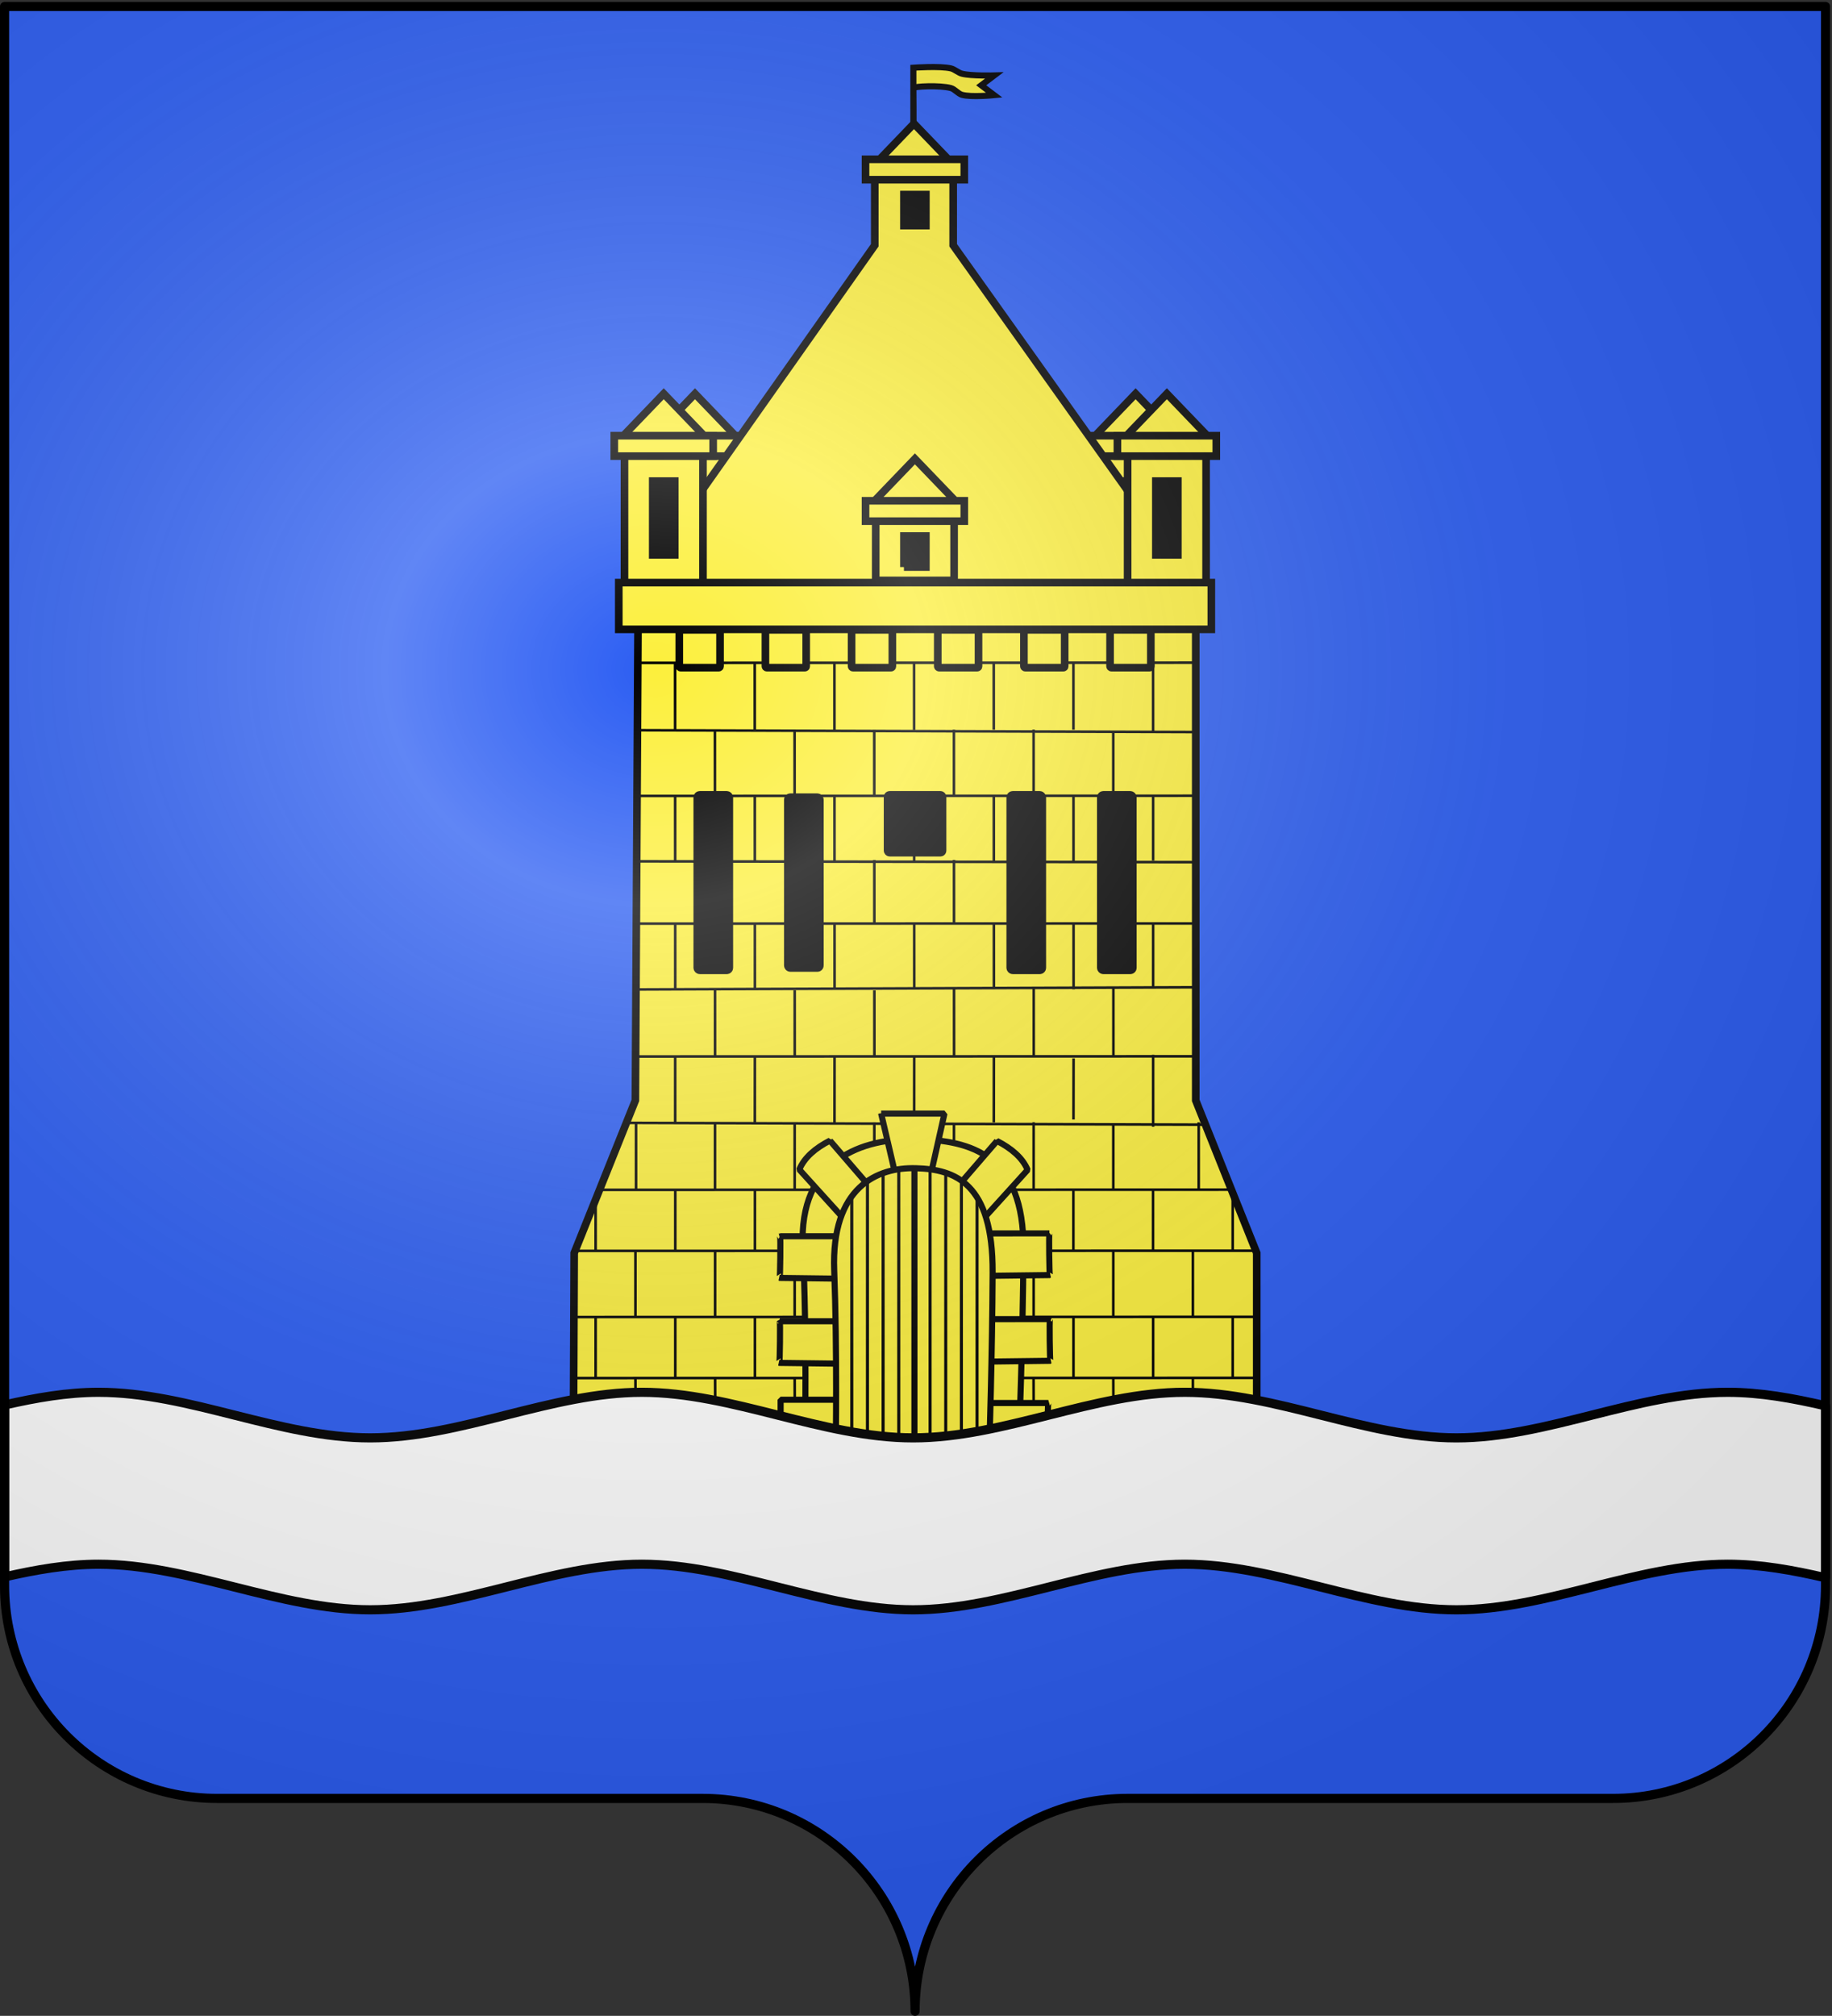 <svg xmlns="http://www.w3.org/2000/svg" xmlns:xlink="http://www.w3.org/1999/xlink" version="1.0" width="600.618" height="660.626"><rect width="100%" height="100%" fill="#333333" stroke="none"/><defs><linearGradient id="h"><stop style="stop-color:#fff;stop-opacity:0" offset="0"/><stop style="stop-color:white;stop-opacity:.251" offset=".19"/><stop style="stop-color:#6b6b6b;stop-opacity:.125" offset=".6"/><stop style="stop-color:black;stop-opacity:.125" offset="1"/></linearGradient><linearGradient id="b"><stop offset="0" style="stop-color:#000;stop-opacity:1"/><stop offset="1" style="stop-color:#000;stop-opacity:0"/></linearGradient><linearGradient id="a"><stop offset="0" style="stop-color:#000;stop-opacity:1"/><stop offset="1" style="stop-color:#000;stop-opacity:0"/></linearGradient><linearGradient id="c"><stop offset="0" style="stop-color:#000;stop-opacity:1"/><stop offset="1" style="stop-color:#000;stop-opacity:0"/></linearGradient><linearGradient id="d"><stop offset="0" style="stop-color:#000;stop-opacity:1"/><stop offset=".5" style="stop-color:#fffdff;stop-opacity:0"/><stop offset="1" style="stop-color:#000;stop-opacity:1"/></linearGradient><linearGradient id="i"><stop offset="0" style="stop-color:#fd0000;stop-opacity:1"/><stop style="stop-color:#e77275;stop-opacity:.659" offset=".5"/><stop style="stop-color:black;stop-opacity:.323" offset="1"/></linearGradient><g id="f"><path id="e" d="M0 0v1h.5L0 0z" transform="rotate(18 3.157 -.5)"/><use xlink:href="#e" transform="scale(-1 1)" width="810" height="540"/></g><g id="g"><use xlink:href="#f" transform="rotate(72)" width="810" height="540"/><use xlink:href="#f" transform="rotate(144)" width="810" height="540"/></g><radialGradient r="300" fy="200.448" fx="285.186" cy="200.448" cx="285.186" gradientTransform="matrix(1.551 0 0 1.35 -152.424 150.498)" gradientUnits="userSpaceOnUse" id="j" xlink:href="#h"/></defs><g style="display:inline"><g style="fill:#2b5df2"><g style="fill:#2b5df2;stroke:none;display:inline"><path d="M375 860.862c0-38.504 31.203-69.753 69.65-69.753h159.2c38.447 0 69.65-31.25 69.65-69.754V203.862h-597v517.493c0 38.504 31.203 69.754 69.65 69.754h159.2c38.447 0 69.65 31.25 69.65 69.753z" style="fill:#2b5df2;fill-opacity:1;fill-rule:nonzero;stroke:none;stroke-width:3;stroke-linecap:round;stroke-linejoin:round;stroke-miterlimit:4;stroke-dasharray:none;stroke-dashoffset:0;stroke-opacity:1;display:inline" transform="translate(-75 -201.736)"/></g></g></g><g style="display:inline"><g transform="translate(7.884 .024)"><g style="stroke:#000;stroke-width:2.5;stroke-miterlimit:4;stroke-dasharray:none"><g style="fill:#fcef3c;stroke:#000;stroke-width:6.827;stroke-miterlimit:4;stroke-dasharray:none;display:inline"><g style="fill:#fcef3c;stroke:#000;stroke-width:4.876;stroke-miterlimit:4;stroke-dasharray:none"><path style="fill:#fcef3c;fill-opacity:1;stroke:#000;stroke-width:4.876;stroke-miterlimit:4;stroke-dasharray:none;stroke-opacity:1" d="M206.875 358.282h50.156V246.937l-25.078-26.08-25.078 26.08v111.345z" transform="matrix(.513 0 0 .513 100.977 15.709)"/><path style="fill:#000;fill-opacity:1;stroke:#000;stroke-width:4.876;stroke-miterlimit:4;stroke-dasharray:none;stroke-opacity:1" d="M224.931 323.804h14.044v-47.146H224.93v47.146z" transform="matrix(.513 0 0 .513 100.977 15.709)"/><path style="fill:#fcef3c;fill-opacity:1;stroke:#000;stroke-width:4.876;stroke-miterlimit:4;stroke-dasharray:none;stroke-opacity:1" d="M200.355 260.707h63.196v-13.04h-63.196v13.04z" transform="matrix(.513 0 0 .513 100.977 15.709)"/></g></g><g style="fill:#fcef3c;stroke:#000;stroke-width:6.827;stroke-miterlimit:4;stroke-dasharray:none;display:inline"><g style="fill:#fcef3c;stroke:#000;stroke-width:4.876;stroke-miterlimit:4;stroke-dasharray:none"><path d="M206.875 358.282h50.156V246.937l-25.078-26.08-25.078 26.08v111.345z" style="fill:#fcef3c;fill-opacity:1;stroke:#000;stroke-width:4.876;stroke-miterlimit:4;stroke-dasharray:none;stroke-opacity:1" transform="matrix(.513 0 0 .513 245.427 15.709)"/><path d="M224.931 323.804h14.044v-47.146H224.93v47.146z" style="fill:#000;fill-opacity:1;stroke:#000;stroke-width:4.876;stroke-miterlimit:4;stroke-dasharray:none;stroke-opacity:1" transform="matrix(.513 0 0 .513 245.427 15.709)"/><path d="M200.355 260.707h63.196v-13.04h-63.196v13.04z" style="fill:#fcef3c;fill-opacity:1;stroke:#000;stroke-width:4.876;stroke-miterlimit:4;stroke-dasharray:none;stroke-opacity:1" transform="matrix(.513 0 0 .513 245.427 15.709)"/></g></g></g><path d="M404.136 473.763h-224.04l.272-63.161 20.052-50 .941-167.706 1.356-1.759h179.719l1.7 1.874v167.59l20 50v63.162z" style="fill:#fcef3c;fill-opacity:1;stroke:#000;stroke-width:2.5;stroke-miterlimit:4;stroke-dasharray:none;stroke-opacity:1"/><g transform="translate(-3.512)"><rect rx=".595" y="260.701" x="224.459" height="57.042" width="10.042" style="opacity:1;fill:#000;stroke:#000;stroke-width:2.958;stroke-miterlimit:4;stroke-dasharray:none;stroke-opacity:1"/><rect style="opacity:1;fill:#000;stroke:#000;stroke-width:2.924;stroke-miterlimit:4;stroke-dasharray:none;stroke-opacity:1" width="10.076" height="55.542" x="254.132" y="261.451" rx=".597"/><rect style="opacity:1;fill:#000;stroke:#000;stroke-width:2.958;stroke-miterlimit:4;stroke-dasharray:none;stroke-opacity:1" width="10.042" height="57.042" x="327.065" y="260.701" rx=".595"/><rect rx=".595" y="260.701" x="356.754" height="57.042" width="10.042" style="opacity:1;fill:#000;stroke:#000;stroke-width:2.958;stroke-miterlimit:4;stroke-dasharray:none;stroke-opacity:1"/></g><rect style="opacity:1;fill:#000;stroke:#000;stroke-width:3;stroke-miterlimit:4;stroke-dasharray:none;stroke-opacity:1" width="17.517" height="18.439" x="283.358" y="260.722" rx=".435"/><path style="fill:#fcef3c;fill-opacity:1;fill-rule:evenodd;stroke:#000;stroke-width:2.5;stroke-linecap:butt;stroke-linejoin:miter;stroke-miterlimit:4;stroke-dasharray:none;stroke-opacity:1;display:inline" d="m200.593 191.419 78.31-111.072V53.864l12.856-13.37 12.856 13.37v26.483l79.024 111.072H200.593z"/><g style="stroke:#000;stroke-width:2.5;stroke-miterlimit:4;stroke-dasharray:none"><g style="fill:#fcef3c;stroke:#000;stroke-width:6.827;stroke-miterlimit:4;stroke-dasharray:none;display:inline"><g style="fill:#fcef3c;stroke:#000;stroke-width:4.876;stroke-miterlimit:4;stroke-dasharray:none"><path style="fill:#fcef3c;fill-opacity:1;stroke:#000;stroke-width:4.876;stroke-miterlimit:4;stroke-dasharray:none;stroke-opacity:1" d="M206.875 358.282h50.156V246.937l-25.078-26.08-25.078 26.08v111.345z" transform="matrix(.513 0 0 .513 90.727 15.708)"/><path style="fill:#000;fill-opacity:1;stroke:#000;stroke-width:4.876;stroke-miterlimit:4;stroke-dasharray:none;stroke-opacity:1" d="M224.931 323.804h14.044v-47.146H224.93v47.146z" transform="matrix(.513 0 0 .513 90.727 15.708)"/><path style="fill:#fcef3c;fill-opacity:1;stroke:#000;stroke-width:4.876;stroke-miterlimit:4;stroke-dasharray:none;stroke-opacity:1" d="M200.355 260.707h63.196v-13.04h-63.196v13.04z" transform="matrix(.513 0 0 .513 90.727 15.708)"/></g></g><g style="fill:#fcef3c;stroke:#000;stroke-width:6.827;stroke-miterlimit:4;stroke-dasharray:none;display:inline"><g style="fill:#fcef3c;stroke:#000;stroke-width:4.876;stroke-miterlimit:4;stroke-dasharray:none"><path d="M206.875 358.282h50.156V246.937l-25.078-26.08-25.078 26.08v111.345z" style="fill:#fcef3c;fill-opacity:1;stroke:#000;stroke-width:4.876;stroke-miterlimit:4;stroke-dasharray:none;stroke-opacity:1" transform="matrix(.513 0 0 .513 255.677 15.708)"/><path d="M224.931 323.804h14.044v-47.146H224.93v47.146z" style="fill:#000;fill-opacity:1;stroke:#000;stroke-width:4.876;stroke-miterlimit:4;stroke-dasharray:none;stroke-opacity:1" transform="matrix(.513 0 0 .513 255.677 15.708)"/><path d="M200.355 260.707h63.196v-13.04h-63.196v13.04z" style="fill:#fcef3c;fill-opacity:1;stroke:#000;stroke-width:4.876;stroke-miterlimit:4;stroke-dasharray:none;stroke-opacity:1" transform="matrix(.513 0 0 .513 255.677 15.708)"/></g></g></g><path style="fill:none;fill-opacity:1;fill-rule:evenodd;stroke:#000;stroke-width:.849px;stroke-linecap:butt;stroke-linejoin:miter;stroke-opacity:1" d="m200.376 239.282 182.843.596m-182.833 20.937 182.842-.061m-182.832 21.5 182.842.268m-182.834 20.145 182.842-.061m-182.831 21.636 182.84-.719m-52.277-84.448.01 21.696m-26.13-21.687.009 21.696m-26.13-21.688.01 21.697m-26.13-21.688.01 21.696m-26.13-21.687.01 21.696m104.49 20.99.009 20.827m-26.13-20.819.01 20.828m-26.13-20.819.01 20.828m-26.13-20.82.009 20.829m-26.129-20.82.009 20.828m117.503-85.512.01 21.946m-26.13-21.937.01 21.946m-26.13-21.938.01 21.946m-26.13-21.937.01 21.946m-26.131-21.937.01 21.946m-26.13-21.937.01 21.946m130.61 21.63.01 21.375m-26.13-21.365.01 21.374m-26.13-21.366.01 21.374m-26.13-21.365.01 21.374m-26.13-21.365.01 21.374m-26.131-21.365.01 21.374m130.61 20.434.01 21.579m-26.13-21.57.01 21.578m-26.13-21.57.01 21.579m-26.13-21.57.009 21.579m-26.13-21.57.01 21.579m-26.13-21.57.01 21.578m117.483-130.443.01 23.353m-26.13-25.012.01 25.02m-26.13-24.826.01 24.835m-26.13-25.135.009 25.144m-26.13-25.815.01 25.824m-26.12.008 182.842-.06M278.763 451.572l.078 21.674m-26.193-21.665.073 21.674m-55.969-105.302 190.227.596m-198.427 21.36 206.527-.06m-214.127 20.068 222.327-.062m-222.327 21.736 222.327-.061m-222.327 20.068 222.327-.061m-72.285-83.791v22.12m-52.23-22.103v22.12m-26.116-22.11v22.119m-26.116-22.11v22.119m104.462 19.972v21.675m-52.23-21.658v21.675M252.647 409.9v21.675m65.317-85.826-.029 22.024m-26.091-22.016-.024 22.024m-26.097-22.015-.019 22.024m-26.101-22.015-.014 22.024m-26.116-22.015v22.024m78.347 22.072v20.007m-26.116-19.999v20.008m52.231 21.656v20.008m-26.115-19.999v20.007m-26.116-19.998v20.007m65.31-127.719.01 22.368m-26.13-22.03.01 22.038m-26.13-21.701.01 21.71m-26.13-21.701.01 21.71m-26.13-21.702.009 21.71m-26.12-.052 182.842-.06m-39.214 85.396v20.007m.033-104.722-.033 20.042m26.115 2.349v-23.579m0-22.4v-20.63m0 148.931v-20.007m-13.04-128.92-.01-19.453m.028 63.073-.01-22.4m-.025 66.023v-21.223m0 62.905v-21.675m.092 63.356-.092-21.674m13.057-169.568v-21.22m-.008-21.329-.01-22.292m-13.06.004-.01-22.365m.029 65.985-.01-21.22M304.878 368.2v21.674m0 20.008v21.674m0 20.007.17 21.675m-78.485-21.666.078 21.674m-26.194-21.665.074 21.674m26.042-63.365v21.675M200.447 409.9v21.675m39.174-41.695v20.007m-26.116-19.999v20.008m-26.116-18.998v19.007m52.231 21.656v20.007m-26.115-19.998v20.007m-26.116-19.997v20.007m130.578-41.727v-20.007m52.17-.173-.001 20.007m13.057 41.669v21.674m-52.23-21.657.078 21.674m52.153-63.373v21.675m-39.173-41.67v20.008m-143.38-41.905v22.102m195.61-.222v20.008m0 21.674v20.007m-11.141-83.569v22.102"/><rect style="opacity:1;fill:#fcef3c;stroke:#000;stroke-width:2.5;stroke-miterlimit:4;stroke-dasharray:none;stroke-opacity:1" width="194.267" height="15.32" x="194.982" y="190.906" rx=".435" ry="0"/><g style="fill:#fcef3c;stroke:#000;stroke-width:6.827;stroke-miterlimit:4;stroke-dasharray:none;display:inline"><path style="fill:#fcef3c;fill-opacity:1;stroke:#000;stroke-width:6.827;stroke-miterlimit:4;stroke-dasharray:none;stroke-opacity:1" d="M210.083 330.287h70.216V257.97l-35.108-36.513-35.108 36.513v72.318z" transform="matrix(.366 0 0 .366 202.328 69.297)"/><path style="fill:#000;fill-opacity:1;stroke:#000;stroke-width:6.827;stroke-miterlimit:4;stroke-dasharray:none;stroke-opacity:1" d="M235.36 318.34h19.662v-27.774H235.36v27.774z" transform="matrix(.366 0 0 .366 202.328 69.297)"/><path style="fill:#fcef3c;fill-opacity:1;stroke:#000;stroke-width:6.827;stroke-miterlimit:4;stroke-dasharray:none;stroke-opacity:1" d="M200.955 277.246h88.473V258.99h-88.473v18.256z" transform="matrix(.366 0 0 .366 202.328 69.297)"/></g><g style="fill:#fcef3c;stroke:#000;stroke-width:6.827;stroke-miterlimit:4;stroke-dasharray:none;display:inline"><path d="M235.36 318.34h19.662v-27.774H235.36v27.774z" style="fill:#000;fill-opacity:1;stroke:#000;stroke-width:6.827;stroke-miterlimit:4;stroke-dasharray:none;stroke-opacity:1" transform="matrix(.366 0 0 .366 202.328 -42.603)"/><path d="M200.955 277.246h88.473V258.99h-88.473v18.256z" style="fill:#fcef3c;fill-opacity:1;stroke:#000;stroke-width:6.827;stroke-miterlimit:4;stroke-dasharray:none;stroke-opacity:1" transform="matrix(.366 0 0 .366 202.328 -42.603)"/></g><g transform="translate(-3.427 -1.3)" style="stroke:#000"><rect rx=".435" y="207.693" x="218.243" height="12.386" width="13.364" style="opacity:1;fill:#fcef3c;stroke:#000;stroke-width:2.5;stroke-miterlimit:4;stroke-dasharray:none;stroke-opacity:1"/><rect style="opacity:1;fill:#fcef3c;stroke:#000;stroke-width:2.5;stroke-miterlimit:4;stroke-dasharray:none;stroke-opacity:1" width="13.364" height="12.386" x="331.231" y="207.693" rx=".435"/><rect rx=".435" y="207.693" x="359.478" height="12.386" width="13.364" style="opacity:1;fill:#fcef3c;stroke:#000;stroke-width:2.5;stroke-miterlimit:4;stroke-dasharray:none;stroke-opacity:1"/><rect rx=".435" y="207.693" x="302.984" height="12.386" width="13.364" style="opacity:1;fill:#fcef3c;stroke:#000;stroke-width:2.5;stroke-miterlimit:4;stroke-dasharray:none;stroke-opacity:1"/><rect style="opacity:1;fill:#fcef3c;stroke:#000;stroke-width:2.5;stroke-miterlimit:4;stroke-dasharray:none;stroke-opacity:1" width="13.364" height="12.386" x="274.737" y="207.693" rx=".435"/><rect rx=".435" y="207.693" x="246.49" height="12.386" width="13.364" style="opacity:1;fill:#fcef3c;stroke:#000;stroke-width:2.5;stroke-miterlimit:4;stroke-dasharray:none;stroke-opacity:1"/></g><path style="fill:#fcef3c;fill-rule:evenodd;stroke:#000;stroke-width:2;stroke-linecap:butt;stroke-linejoin:miter;stroke-miterlimit:4;stroke-dasharray:none;stroke-opacity:1" d="M291.563 40.72V22.166s8.733-.63 12.331.23c1.158.277 2.42 1.432 3.573 1.729 3.084.796 10.602.576 10.602.576l-4.264 3.227 4.264 3.227s-7.546.765-10.602-.116c-1.208-.347-2.363-1.848-3.573-2.19-3.56-1.003-12.33-.575-12.33 0 0 .577.115 12.101 0 11.87z"/></g><g style="fill:#fcef3c;stroke:#000;stroke-width:1.153;stroke-miterlimit:4;stroke-dasharray:none;stroke-opacity:1"><path style="fill:#fcef3c;fill-opacity:1;fill-rule:evenodd;stroke:#000;stroke-width:1.153;stroke-linecap:round;stroke-linejoin:bevel;stroke-miterlimit:4;stroke-dasharray:none;stroke-opacity:1" d="M198.174-140.131s.392-20.96-.407-36.794c-.835-16.695 11.329-20.703 21.542-20.473 10.212.23 20.289 2.876 20.18 20.859-.1 16.788-.865 36.595-.865 36.595l-40.45-.187z" transform="translate(-79.73 715.623) scale(1.734)"/><path style="fill:#fcef3c;fill-opacity:1;fill-rule:evenodd;stroke:#000;stroke-width:1.153;stroke-linejoin:bevel;stroke-miterlimit:4;stroke-dasharray:none;stroke-opacity:1" d="M212.578-202.234h11.973l-2.562 11.396-6.728.069-2.683-11.465zM193.47-179.056l12.318.001c-1.63.67-1.788 6.492.344 8.034l-12.745-.16c.103.042.202-7.802.084-7.875zM193.408-162.993l12.317.001c-1.63.67-1.788 6.492.344 8.034l-12.745-.16c.102.042.201-7.802.084-7.875zM193.572-148.16l12.317.001c-1.63.67-1.787 7.176.344 8.719h-12.745c.103.043.084-6.826.084-8.72zM244.182-147.534h-13.064c1.63.67 1.787 6.551-.344 8.094H244.1c-.102.043-.035-8.021.082-8.094zM244.49-163.392l-12.317.001c1.63.67 1.787 6.492-.345 8.034l12.745-.16c-.102.042-.201-7.802-.084-7.875zM244.393-179.593l-12.316.001c1.63.67 1.787 6.492-.345 8.034l12.745-.16c-.102.042-.201-7.802-.084-7.875zM234.482-197.065l-7.761 8.995c1.59-.772 5.467 3.244 4.95 5.973l8.601-9.497c-.964-2.3-3.043-4.05-5.79-5.471zM202.896-197.13l7.76 8.995c-1.59-.773-5.467 3.244-4.949 5.972l-8.601-9.497c.964-2.299 3.043-4.049 5.79-5.47z" transform="translate(-79.73 715.623) scale(1.734)"/><path style="fill:#fcef3c;fill-opacity:1;fill-rule:evenodd;stroke:#000;stroke-width:1.153;stroke-linecap:round;stroke-linejoin:bevel;stroke-miterlimit:4;stroke-dasharray:none;stroke-opacity:1" d="M203.997-139.372s.281-18.232-.293-33.194c-.599-15.775 8.133-19.562 15.465-19.345 7.331.217 14.565 2.718 14.487 19.71-.072 15.863-.62 32.829-.62 32.829h-29.04z" transform="translate(-79.73 715.623) scale(1.734)"/></g><path d="M271.373 391.862v82.65M312.442 392.162v82.35M307.309 386.662v87.85M302.175 384.362v90.15M297.041 383.162v91.35" style="fill:none;fill-rule:evenodd;stroke:#000;stroke-width:1px;stroke-linecap:butt;stroke-linejoin:miter;stroke-opacity:1" transform="translate(7.884 .024)"/><path d="M291.908 382.562v91.95" style="fill:none;fill-rule:evenodd;stroke:#000;stroke-width:2;stroke-linecap:butt;stroke-linejoin:miter;stroke-miterlimit:4;stroke-dasharray:none;stroke-opacity:1" transform="translate(7.884 .024)"/><path d="M286.774 382.862v91.65M281.64 384.562v89.95M276.506 387.062v87.45" style="fill:none;fill-rule:evenodd;stroke:#000;stroke-width:1px;stroke-linecap:butt;stroke-linejoin:miter;stroke-opacity:1" transform="translate(7.884 .024)"/><path style="fill:#fff;fill-opacity:1;fill-rule:nonzero;stroke:#000;stroke-width:3;stroke-linecap:round;stroke-linejoin:round;stroke-miterlimit:4;stroke-dasharray:none;stroke-dashoffset:0;stroke-opacity:1;display:inline" d="M31.842 456.257c-10.272 0-20.543 1.813-30.813 4.156v56.344c10.27-2.343 20.54-4.156 30.813-4.156 29.652 0 59.41 14.937 89.062 14.937s59.41-14.937 89.063-14.937c29.652 0 59.285 14.937 88.937 14.937s59.41-14.937 89.063-14.937c29.652 0 59.38 14.937 89.031 14.937 29.652 0 59.317-14.937 88.969-14.937 10.693 0 21.372 1.953 32.062 4.437v-56.344c-10.69-2.484-21.369-4.437-32.062-4.437-29.652 0-59.317 14.937-88.969 14.937-29.652 0-59.282-14.937-89.031-14.937-29.749 0-59.41 14.937-89.063 14.937-29.652 0-59.285-14.937-88.937-14.937s-59.317 14.937-89.063 14.937c-29.746 0-59.41-14.937-89.062-14.937z" transform="translate(.47 .024)"/></g><g style="display:inline"><path d="M76.5 203.862v517.491c0 38.505 31.203 69.755 69.65 69.755h159.2c38.447 0 69.65 31.25 69.65 69.754 0-38.504 31.203-69.754 69.65-69.754h159.2c38.447 0 69.65-31.25 69.65-69.755v-517.49h-597z" style="fill:url(#j);fill-opacity:1;fill-rule:evenodd;stroke:none;stroke-width:3;stroke-linecap:butt;stroke-linejoin:miter;stroke-miterlimit:4;stroke-dasharray:none;stroke-opacity:1;display:inline" transform="translate(-75 -201.736)"/></g><g style="display:inline"><path d="M375 860.862c0-38.504 31.203-69.753 69.65-69.753h159.2c38.447 0 69.65-31.25 69.65-69.754V203.862h-597v517.493c0 38.504 31.203 69.754 69.65 69.754h159.2c38.447 0 69.65 31.25 69.65 69.753z" style="fill:none;fill-opacity:1;fill-rule:nonzero;stroke:#000;stroke-width:3;stroke-linecap:round;stroke-linejoin:round;stroke-miterlimit:4;stroke-dasharray:none;stroke-dashoffset:0;stroke-opacity:1;display:inline" transform="translate(-75 -201.736)"/></g></svg>